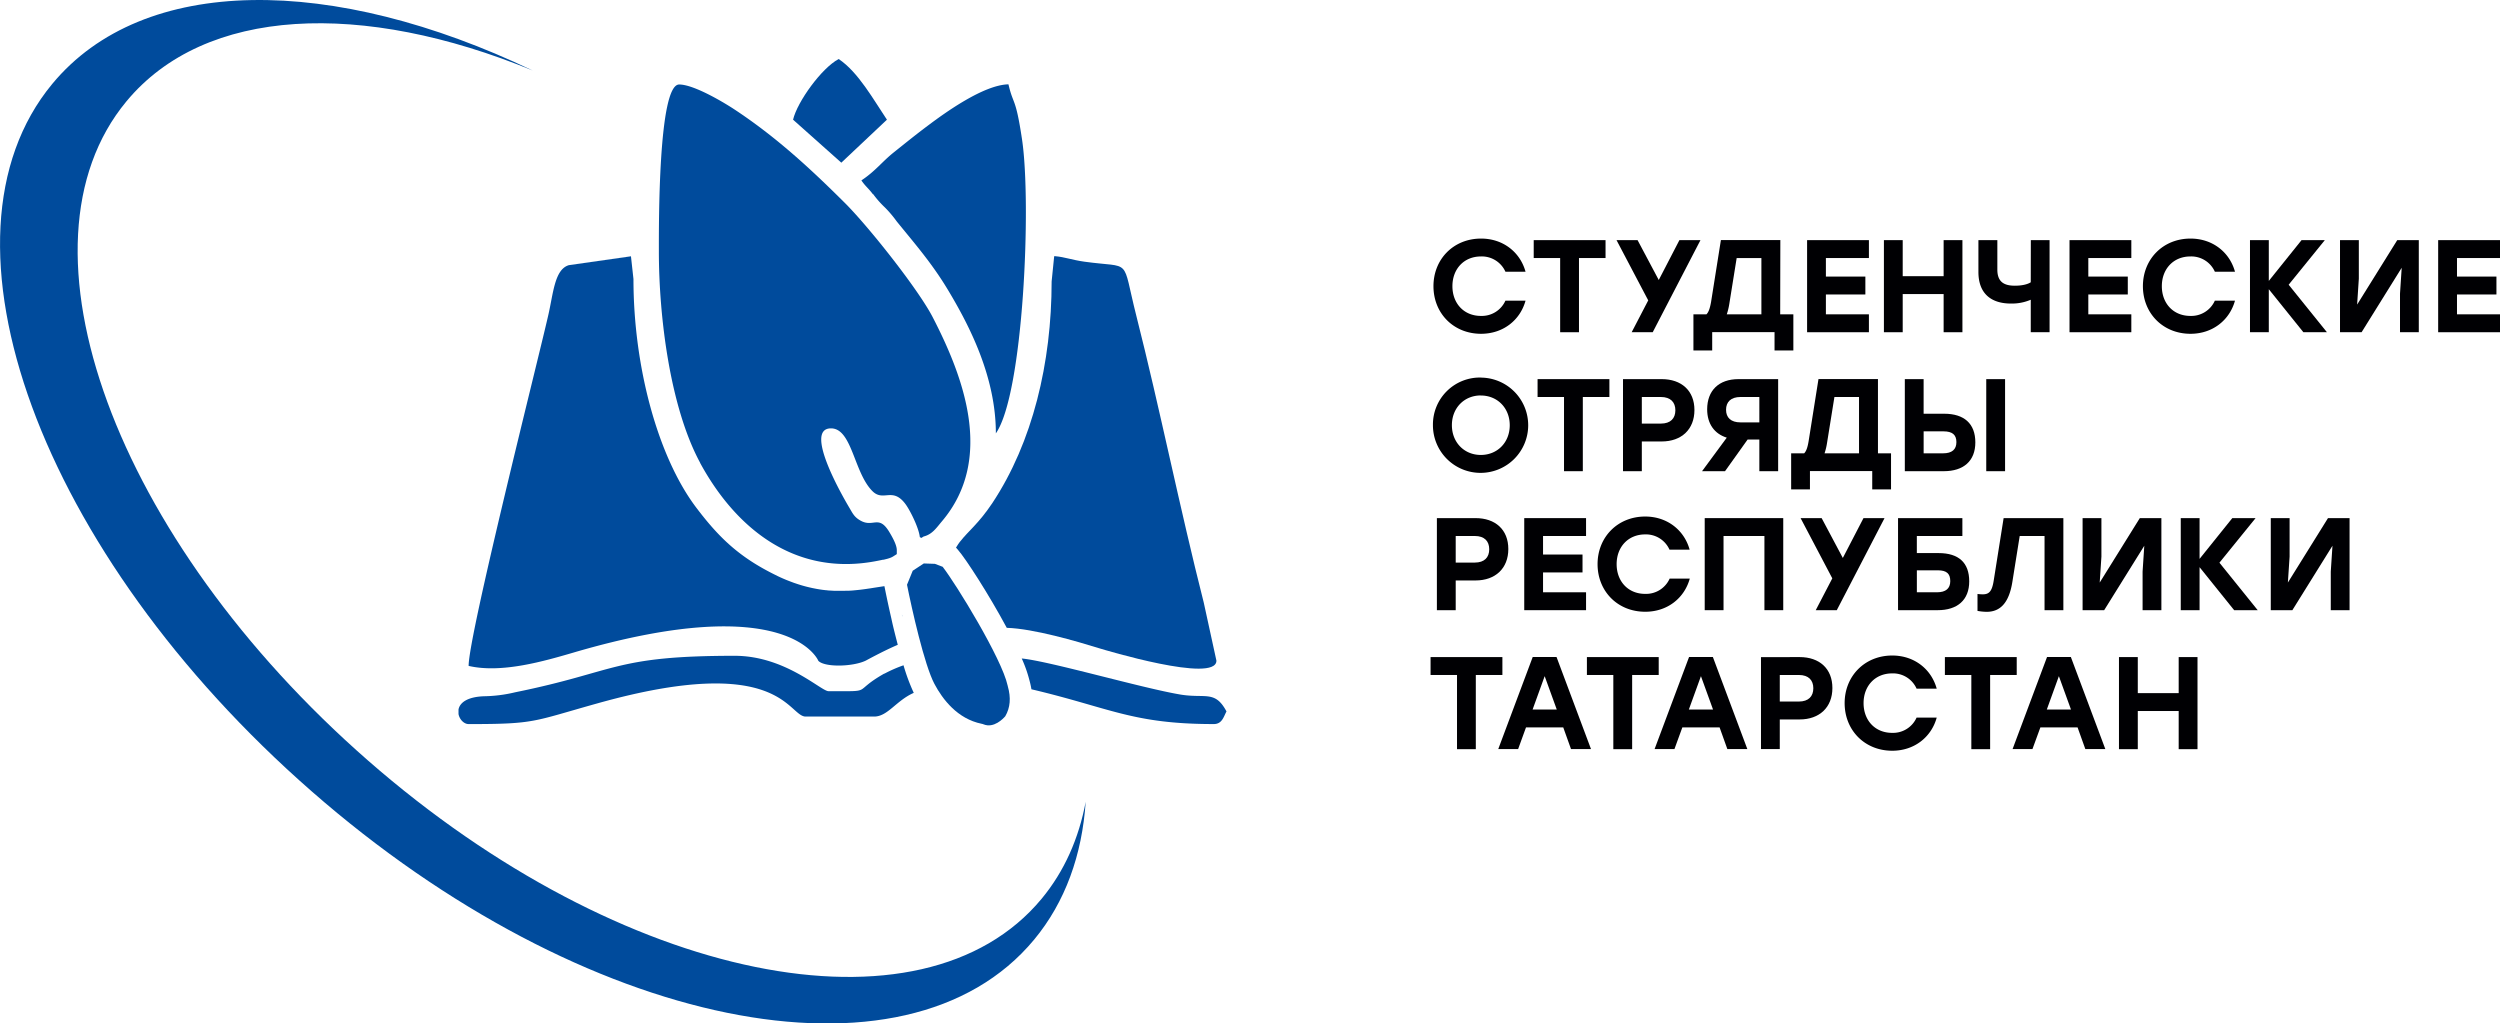 <?xml version="1.0" encoding="UTF-8"?> <svg xmlns="http://www.w3.org/2000/svg" viewBox="0 0 1088.03 445.42"><defs><style>.cls-1{fill:#000003;}.cls-2{fill:#004b9c;}</style></defs><g id="Layer_2" data-name="Layer 2"><g id="Layer_1-2" data-name="Layer 1"><polygon class="cls-1" points="948.19 285.97 956.38 285.97 956.38 326.05 948.19 326.05 948.19 309.44 930.39 309.44 930.39 326.05 922.2 326.05 922.2 285.97 930.39 285.97 930.39 301.66 948.19 301.66 948.19 285.97"></polygon><path class="cls-1" d="M890.79,308.81h10.53l-5.27-14.54ZM907.56,326l-3.38-9.44H888L884.55,326H875.9l15-40.07h10.36l15,40.07Z"></path><polygon class="cls-1" points="877.7 285.97 877.7 293.76 866.13 293.76 866.13 326.05 857.95 326.05 857.95 293.76 846.44 293.76 846.44 285.97 877.7 285.97"></polygon><path class="cls-1" d="M823.53,326.73c-12,0-20.72-8.93-20.72-20.72s8.76-20.72,20.72-20.72c9.56,0,17,5.89,19.35,14.42h-8.76a11.22,11.22,0,0,0-10.64-6.64c-7.39,0-12.43,5.44-12.43,12.94s5,12.94,12.43,12.94a11.22,11.22,0,0,0,10.64-6.64h8.76c-2.34,8.53-9.79,14.42-19.35,14.42"></path><path class="cls-1" d="M782.88,305.32c4.24,0,6.3-2.29,6.3-5.78s-2.06-5.78-6.3-5.78h-8.3v11.56Zm.35-19.35c8.58,0,14.25,5,14.25,13.46s-5.67,13.68-14.25,13.68h-8.65V326H766.4V286Z"></path><path class="cls-1" d="M735,308.81h10.54l-5.27-14.54ZM751.76,326l-3.38-9.44h-16.2L728.74,326H720.1l15-40.07h10.36l15,40.07Z"></path><polygon class="cls-1" points="721.89 285.97 721.89 293.76 710.33 293.76 710.33 326.05 702.14 326.05 702.14 293.76 690.64 293.76 690.64 285.97 721.89 285.97"></polygon><path class="cls-1" d="M667,308.81h10.53l-5.27-14.54ZM683.72,326l-3.38-9.44h-16.2L660.71,326h-8.65l15-40.07h10.36l15,40.07Z"></path><polygon class="cls-1" points="653.86 285.97 653.86 293.76 642.29 293.76 642.29 326.05 634.11 326.05 634.11 293.76 622.6 293.76 622.6 285.97 653.86 285.97"></polygon><polygon class="cls-1" points="1013.17 225.49 1022.56 225.49 1022.56 265.56 1014.38 265.56 1014.38 248.78 1015.12 237.51 997.66 265.56 988.27 265.56 988.27 225.49 996.46 225.49 996.46 242.26 995.71 253.54 1013.17 225.49"></polygon><polygon class="cls-1" points="982.58 265.56 972.33 265.56 957.28 246.84 957.28 265.56 949.09 265.56 949.09 225.49 957.28 225.49 957.28 243.23 971.53 225.49 981.66 225.49 965.92 244.89 982.58 265.56"></polygon><polygon class="cls-1" points="931.27 225.49 940.66 225.49 940.66 265.56 932.48 265.56 932.48 248.78 933.22 237.51 915.76 265.56 906.37 265.56 906.37 225.49 914.56 225.49 914.56 242.26 913.82 253.54 931.27 225.49"></polygon><path class="cls-1" d="M872,225.49H898v40.07h-8.19V233.27H879l-3.2,20c-1.49,9.33-5.44,13-11.17,13a23,23,0,0,1-4-.4v-7.38a16.6,16.6,0,0,0,2.29.17c2.8,0,4.06-1.32,4.8-6.18Z"></path><path class="cls-1" d="M843,257.77c3.84,0,5.78-1.66,5.78-4.86s-1.54-4.7-5.38-4.7h-9.16v9.56Zm.69-17.06c8.76,0,13.34,4.18,13.34,12.31s-5.16,12.54-13.74,12.54H826.05V225.49h28v7.78H834.23v7.44Z"></path><polygon class="cls-1" points="820.17 225.49 799.39 265.56 790.23 265.56 797.44 251.71 783.64 225.49 792.8 225.49 802.02 242.83 811.01 225.49 820.17 225.49"></polygon><polygon class="cls-1" points="776.09 225.49 776.09 265.56 767.9 265.56 767.9 233.27 750.1 233.27 750.1 265.56 741.91 265.56 741.91 225.49 750.1 225.49 776.09 225.49"></polygon><path class="cls-1" d="M716,266.24c-12,0-20.72-8.93-20.72-20.72S704.07,224.8,716,224.8c9.56,0,17,5.9,19.35,14.43h-8.76A11.23,11.23,0,0,0,716,232.58c-7.38,0-12.42,5.44-12.42,12.94s5,12.94,12.42,12.94a11.24,11.24,0,0,0,10.65-6.64h8.76c-2.35,8.53-9.79,14.42-19.35,14.42"></path><polygon class="cls-1" points="690.27 233.27 671.55 233.27 671.55 241.34 688.73 241.34 688.73 249.13 671.55 249.13 671.55 257.77 690.27 257.77 690.27 265.56 663.37 265.56 663.37 225.49 690.27 225.49 690.27 233.27"></polygon><path class="cls-1" d="M641.84,244.84c4.23,0,6.29-2.29,6.29-5.79s-2.06-5.78-6.29-5.78h-8.3v11.57Zm.34-19.35c8.59,0,14.26,5,14.26,13.45s-5.67,13.68-14.26,13.68h-8.64v12.94h-8.19V225.49Z"></path><path class="cls-1" d="M845.67,197.29c3.83,0,5.78-1.66,5.78-4.87s-1.78-4.69-5.61-4.69h-8.65v9.56ZM864.44,165h8.19v40.07h-8.19Zm-18.32,15.06c8.76,0,13.57,4.35,13.57,12.47s-5.15,12.54-13.74,12.54H829V165h8.18v15.06Z"></path><path class="cls-1" d="M795.15,192.76a27.31,27.31,0,0,1-1.08,4.53h15V172.78H798.36Zm22.16,4.53H823V213h-8.18v-8H787.71v8h-8.18V197.29h5.66c.92-.92,1.49-2.52,1.95-5.33l4.29-27h25.88Z"></path><path class="cls-1" d="M757.5,183.83h8.19V172.78H757.5c-4.24,0-6.3,2.18-6.3,5.56s2.06,5.49,6.3,5.49M756.64,165h17.23v40.07h-8.18V191.28h-5.1l-9.84,13.79h-10l10.76-14.6c-5.32-1.66-8.53-5.95-8.53-12.36C743,170,748,165,756.64,165Z"></path><path class="cls-1" d="M722.84,184.35c4.24,0,6.3-2.29,6.3-5.78s-2.06-5.79-6.3-5.79h-8.3v11.57Zm.35-19.35c8.58,0,14.25,5,14.25,13.45s-5.67,13.68-14.25,13.68h-8.65v12.94h-8.19V165Z"></path><polygon class="cls-1" points="700.43 165 700.43 172.78 688.86 172.78 688.86 205.07 680.68 205.07 680.68 172.78 669.17 172.78 669.17 165 700.43 165"></polygon><path class="cls-1" d="M644.47,172.1c-7.21,0-12.59,5.44-12.59,12.94S637.26,198,644.47,198s12.59-5.44,12.59-12.93-5.38-12.94-12.59-12.94m0-7.79A20.73,20.73,0,1,1,623.63,185,20.44,20.44,0,0,1,644.47,164.31Z"></path><polygon class="cls-1" points="1088.03 112.3 1069.31 112.3 1069.31 120.37 1086.48 120.37 1086.48 128.16 1069.31 128.16 1069.31 136.8 1088.03 136.8 1088.03 144.59 1061.12 144.59 1061.12 104.51 1088.03 104.51 1088.03 112.3"></polygon><polygon class="cls-1" points="1043.31 104.51 1052.69 104.51 1052.69 144.59 1044.51 144.59 1044.51 127.81 1045.25 116.53 1027.79 144.59 1018.4 144.59 1018.4 104.51 1026.59 104.51 1026.59 121.29 1025.85 132.56 1043.31 104.51"></polygon><polygon class="cls-1" points="1012.71 144.59 1002.46 144.59 987.41 125.87 987.41 144.59 979.22 144.59 979.22 104.51 987.41 104.51 987.41 122.26 1001.66 104.51 1011.79 104.51 996.05 123.92 1012.71 144.59"></polygon><path class="cls-1" d="M953.34,145.27c-12,0-20.72-8.93-20.72-20.72s8.76-20.72,20.72-20.72c9.56,0,17,5.89,19.35,14.42h-8.76a11.23,11.23,0,0,0-10.64-6.64c-7.39,0-12.43,5.44-12.43,12.94s5,12.94,12.43,12.94a11.23,11.23,0,0,0,10.64-6.64h8.76c-2.35,8.53-9.79,14.42-19.35,14.42"></path><polygon class="cls-1" points="927.58 112.3 908.86 112.3 908.86 120.37 926.04 120.37 926.04 128.16 908.86 128.16 908.86 136.8 927.58 136.8 927.58 144.59 900.68 144.59 900.68 104.51 927.58 104.51 927.58 112.3"></polygon><path class="cls-1" d="M883.84,104.51H892v40.08h-8.19V130.45a20.88,20.88,0,0,1-8.64,1.66c-8.42,0-14.14-4.18-14.14-13.74V104.51h8.24v12.83c0,5.26,2.81,7,7.61,7,2.75,0,5.33-.46,6.93-1.49Z"></path><polygon class="cls-1" points="845.89 104.51 854.07 104.51 854.07 144.59 845.89 144.59 845.89 127.98 828.08 127.98 828.08 144.59 819.9 144.59 819.9 104.51 828.08 104.51 828.08 120.2 845.89 120.2 845.89 104.51"></polygon><polygon class="cls-1" points="813.37 112.3 794.65 112.3 794.65 120.37 811.83 120.37 811.83 128.16 794.65 128.16 794.65 136.8 813.37 136.8 813.37 144.59 786.47 144.59 786.47 104.51 813.37 104.51 813.37 112.3"></polygon><path class="cls-1" d="M752.61,132.28a28.1,28.1,0,0,1-1.09,4.52h15.06V112.3H755.82Zm22.15,4.52h5.73v15.74H772.3v-8H745.17v8H737V136.8h5.67c.92-.92,1.49-2.52,2-5.32l4.29-27h25.87Z"></path><polygon class="cls-1" points="740.06 104.51 719.28 144.59 710.12 144.59 717.33 130.73 703.53 104.51 712.69 104.51 721.91 121.86 730.9 104.51 740.06 104.51"></polygon><polygon class="cls-1" points="698.75 104.51 698.75 112.3 687.19 112.3 687.19 144.59 679 144.59 679 112.3 667.49 112.3 667.49 104.51 698.75 104.51"></polygon><path class="cls-1" d="M644.58,145.27c-12,0-20.72-8.93-20.72-20.72s8.76-20.72,20.72-20.72c9.56,0,17,5.89,19.35,14.42h-8.75a11.25,11.25,0,0,0-10.65-6.64c-7.39,0-12.42,5.44-12.42,12.94s5,12.94,12.42,12.94a11.25,11.25,0,0,0,10.65-6.64h8.75c-2.34,8.53-9.79,14.42-19.35,14.42"></path><path class="cls-2" d="M135.66,344.41C254.07,448,394.29,476.26,450.08,408.92c13.57-16.38,20.86-36.87,22.43-60-3,16-9.29,30.29-19.19,42.24-52,62.75-182.71,36.38-293.09-60.11S3,106.89,55,44.14C89.23,2.81,157.62.14,231.86,30.7,144.92-10.9,62.45-11.42,22.75,36.51-33,103.85,17.24,240.85,135.66,344.41"></path><path class="cls-2" d="M386,52.09c-5.8-8.63-12.48-20.74-21-26.4-7.39,3.9-18,18.55-19.85,26.4l21,18.71Z"></path><path class="cls-2" d="M380,84.48a42.22,42.22,0,0,0,5.17,5.85,49.78,49.78,0,0,1,5.07,6c7.94,9.8,15.21,18.07,22.17,29.6,9.43,15.65,21,38,21,62.68,12-17.24,15.57-100,11.38-128C442,42,441.07,46,438.89,36.7c-10.91.24-27.79,12.52-35,17.92-5.49,4.11-9.61,7.47-14.83,11.63s-8,8.17-14.17,12.26c1.74,2.58,2.94,3.27,5,6Z"></path><path class="cls-2" d="M304.67,201.41c14.52,26.78,40.06,50.12,77.33,42.65l1.2-.24h0l1-.21.28,0,.38-.1c.18,0,.35-.08.52-.12l.91-.23c.33-.1.64-.19.94-.3l.39-.15a1.6,1.6,0,0,0,.3-.13l.21-.09.2-.11a4.06,4.06,0,0,0,.83-.53l.06,0,1.08-.7v-1.69h0c0-1.71-1-4.18-3.25-7.91-4.67-7.74-6.94-1.78-12.58-5-2.58-1.47-3.24-2.88-4.67-5.32-2.38-4-20.43-34.8-8.14-34.8,9.17,0,9.94,19.2,18,27.28,4.79,4.83,8.65-1.87,14.28,5.49,2.09,2.73,6,10.62,6.37,14.55l.67.37,1-.63c3.8-.93,5.65-3.89,8-6.65,22.94-27.13,9.29-63-4.08-88.84-6.24-12.07-27.93-39.48-38.32-49.8-15-14.93-29.71-28.52-47.72-40.43-4.4-2.92-17.74-11-24.28-11-9.12,0-8.83,61.23-8.83,72.63h0c0,28.56,4.9,67.93,18,92.08Z"></path><path class="cls-2" d="M513.58,302.25c-16.75-2.83-56.91-14.53-68.91-15.67a56.89,56.89,0,0,1,3.36,9.53,35.54,35.54,0,0,1,.86,3.87c34.39,8.12,43.93,15.14,79.37,15.14,3.6,0,4.25-3.13,5.52-5.5-5-9.38-9.2-5.51-20.2-7.37"></path><path class="cls-2" d="M417.8,235.75l-.34.45-.15.21c-.05.07-.1.14-.14.21l-.14.18c-.37.58-.63,1-.91,1.43l-.09.14,0,0,.08,0,.81.93c3.49,4,13.44,19.41,21.24,33.94,11.69.35,30.52,5.88,40.35,8.93,1.68.51,50.89,15.42,50.89,5.36l-5.52-25.31c-10.3-40.5-19.1-84.41-29.34-124.79-6.59-26-1.45-20.58-22.72-23.56-5.3-.75-8.36-2-12.56-2.37l-.47,0-1.11,11c0,35.39-8.28,70-25.79,96.42-6,9-10.39,12.08-14.06,16.8"></path><path class="cls-2" d="M249.88,283.92c93.8-27.46,106.28,3.69,106.28,3.69,1.35,1.39,4.89,2.05,8.82,2.05,4.26,0,9-.77,11.88-2.18,0,0,7.68-4.23,13.86-6.85-1-3.87-2-7.74-2.75-11.27l-.28.12.28-.13c-1.68-7.28-2.82-13.06-3.06-14.25l-.43.06-2.85.44-1.49.23-1.23.2-1.27.18c-.46.08-.92.14-1.39.2-1.12.16-2.26.3-3.45.41l-.82.08c-.5.05-1,.1-1.51.13l-.94.05h-.08l-.91,0c-.43,0-.86.05-1.3.05l-1.46,0c-.4,0-.8,0-1.19,0l-1,0h-.37l-1-.06-1.14-.07h-.07c-.48,0-1-.08-1.46-.14h-.18L358,256.7l-1.17-.17c-.68-.11-1.38-.22-2.09-.37a3,3,0,0,1-.39-.08c-.41-.07-.82-.15-1.23-.25s-.84-.18-1.26-.29a57.9,57.9,0,0,1-5.61-1.64c-.28-.09-.57-.18-.86-.29-1-.38-2.11-.78-3.18-1.22-.58-.24-1.15-.48-1.73-.74l-.92-.41-.17-.08-.94-.44-1-.5c-15.54-7.66-24.39-16-34.51-29.4-16.58-22-27.25-61.06-27.25-99.37l-1.09-9.91-.89.13-26.12,3.73c-6.24,1.82-6.77,12.23-9,21.88-4.33,19.07-34.64,139-34.64,152.53,14.42,3.35,33-2.11,45.95-5.89"></path><path class="cls-2" d="M438.53,298.34c-2.52-11.65-22.32-44-28.28-51.67l-3.38-1.28-4.82-.17-4.82,3.17-2.49,6.1c2.09,10.47,7.55,34.94,11.95,43.19,3.57,6.71,10,15.17,20.54,17.32l.43.09.41.16c4.5,1.81,8.58-2.53,9.44-3.54,2.17-3.75,2.53-8,1.09-13.07Z"></path><path class="cls-2" d="M392.77,268.5c-.07-.32-.14-.64-.22-1,0,.09,0,.17,0,.26Z"></path><path class="cls-2" d="M388,269.33l.57-.26-.57.26,0,0,0,0"></path><path class="cls-2" d="M384.86,293.14c-14.68,8.36-3.89,7.67-24.28,7.67-3.26,0-18.76-15.4-40.82-15.4-52.77,0-51.16,6.87-95.51,15.87a61.87,61.87,0,0,1-13.7,1.74c-7.51.3-10.49,3-11,5.76v2c.45,2.37,2.4,4.35,4.4,4.35,29.23,0,27.63-1.08,56-9,79.92-22.44,83,5.73,90.7,5.73h29.78c5.91,0,9.55-6.91,17.25-10.32a83.72,83.72,0,0,1-4.46-12,59.41,59.41,0,0,0-8.35,3.67"></path></g></g></svg> 